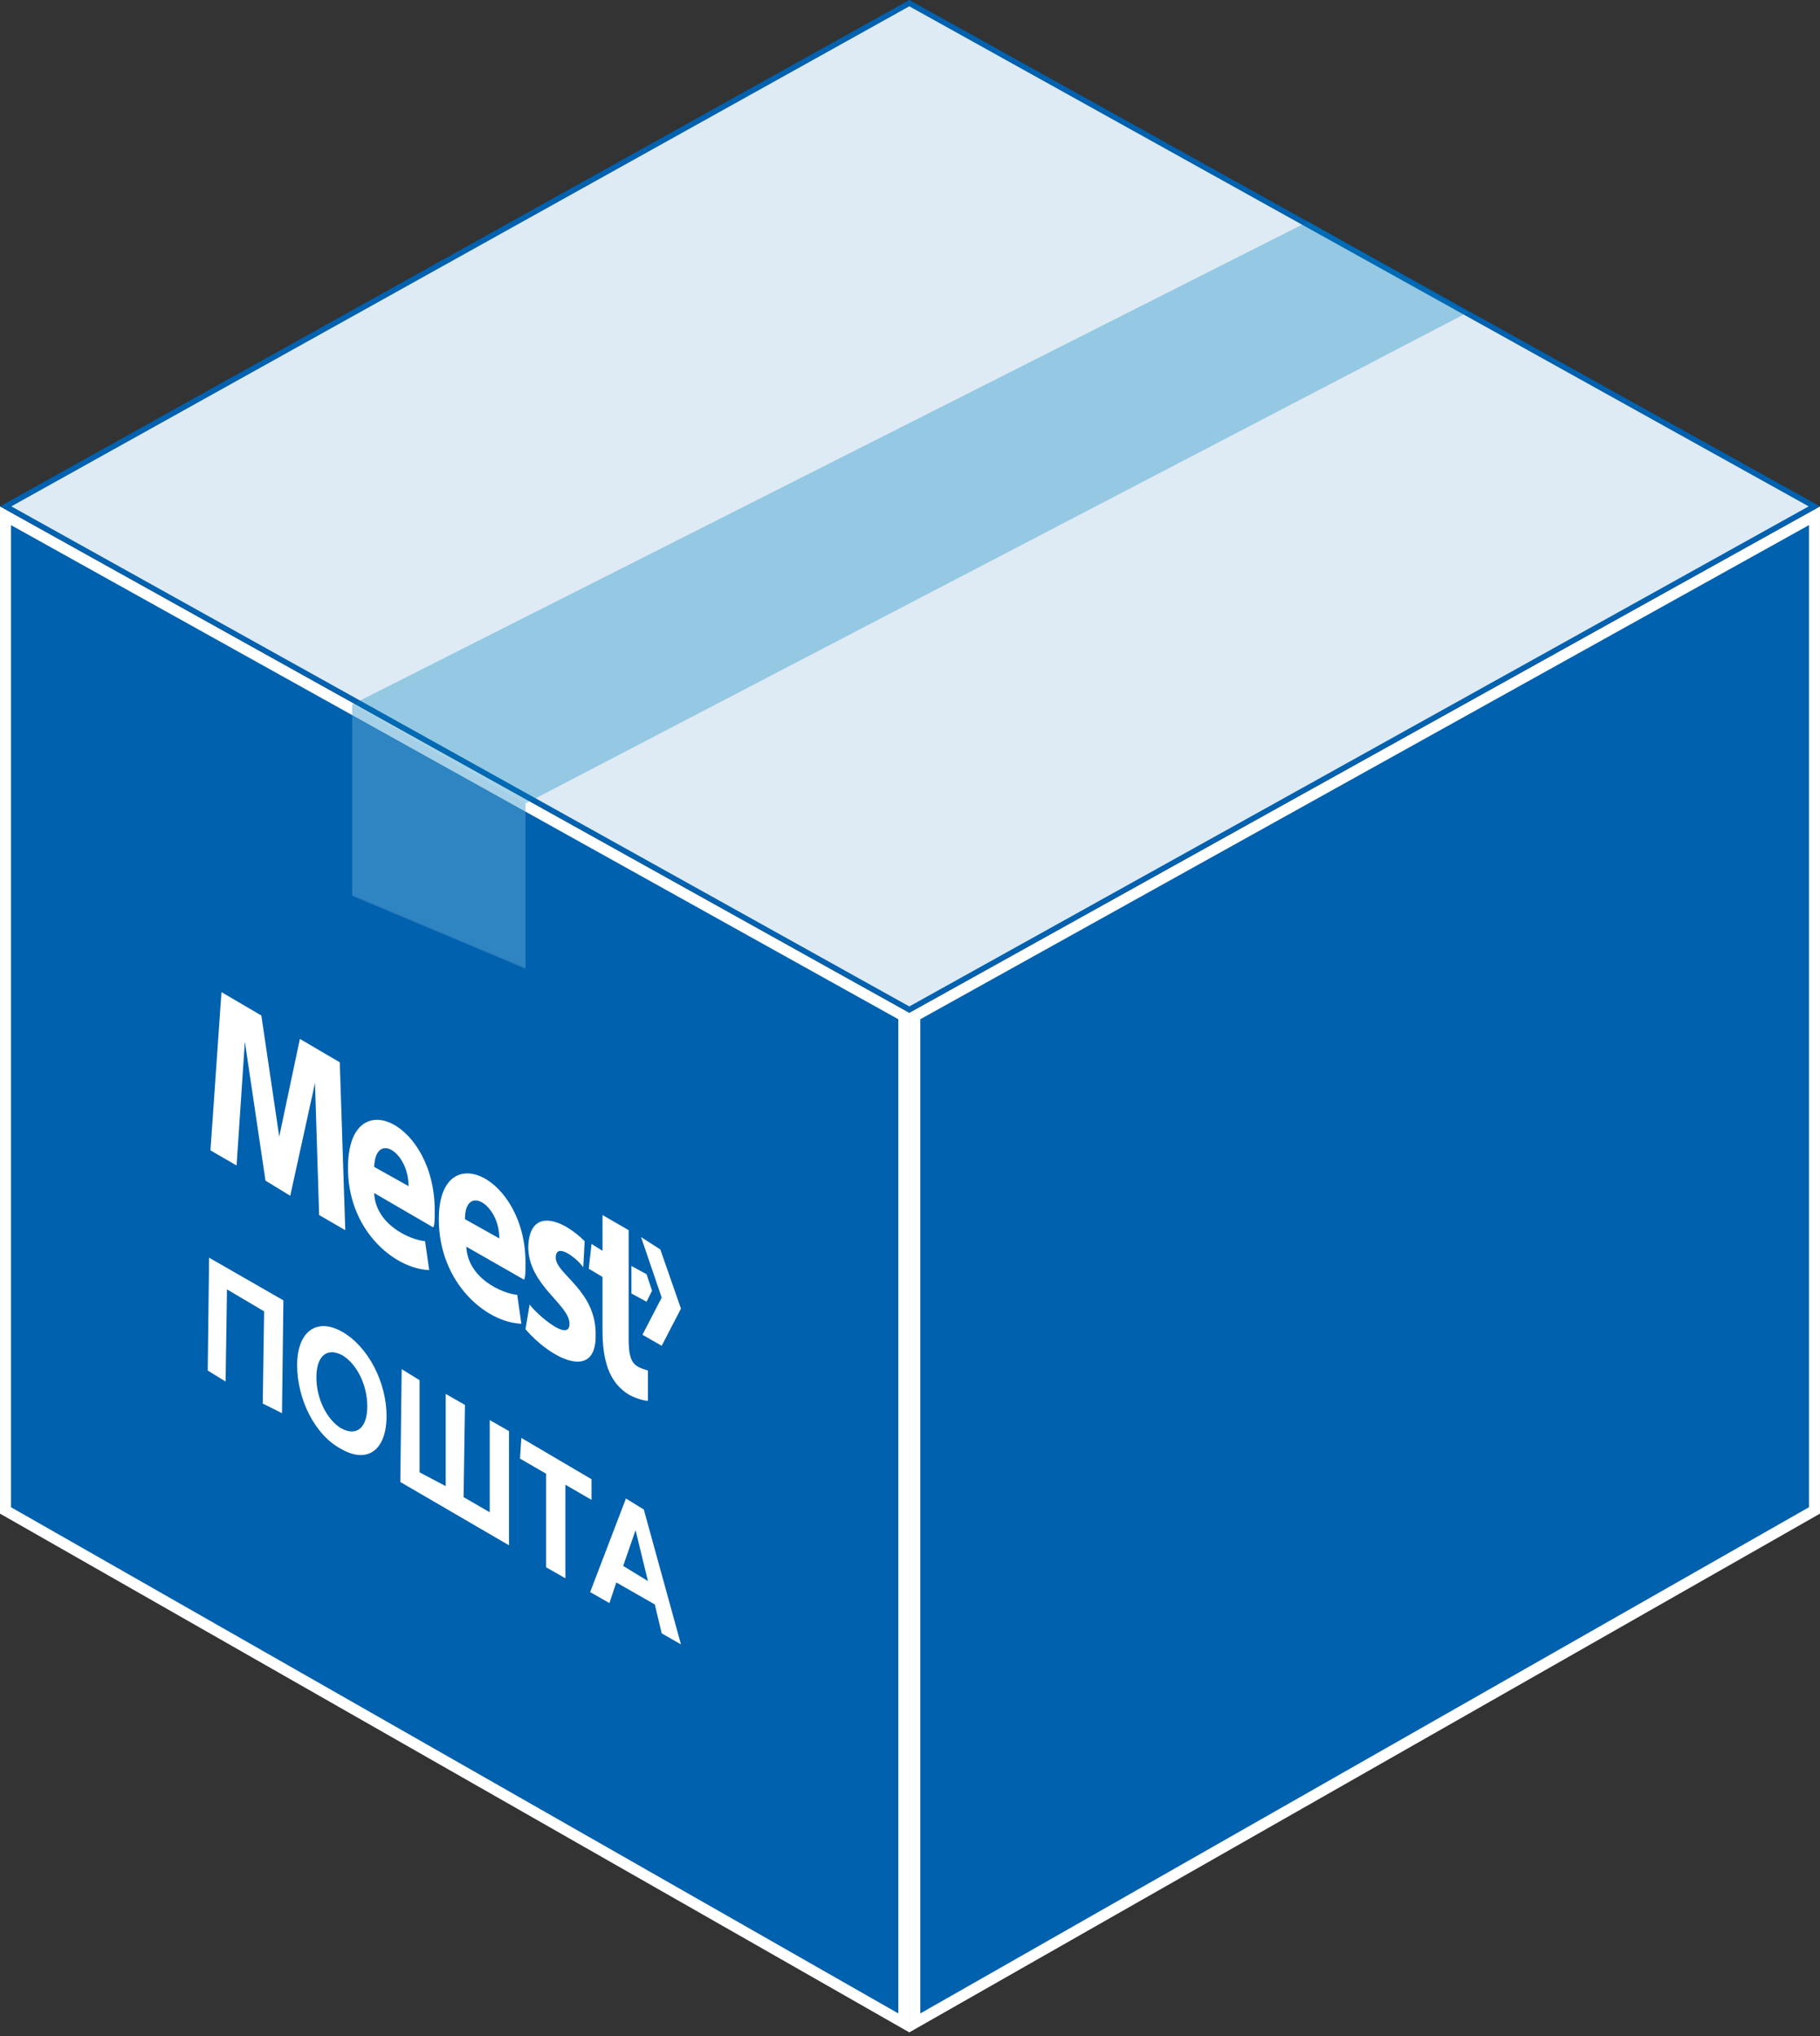 <svg width="312" height="349" viewBox="0 0 312 349" fill="none" xmlns="http://www.w3.org/2000/svg">
<rect x="0" y="0" width="312" height="349" fill="#333333" stroke="none"/>
<path d="M0.944 88.393L154.938 174.127V346.695L0.944 258.865V88.393Z" fill="#0061AF" stroke="white" stroke-width="1.888"/>
<path d="M311.053 258.865L156.823 346.697V174.127L311.053 88.392V258.865Z" fill="#0061AF" stroke="white" stroke-width="1.888"/>
<path d="M155.882 173.029L0.97 86.784L155.882 0.54L311.029 86.784L155.882 173.029Z" fill="#DEEBF5" stroke="#0061AF" stroke-width="0.944"/>
<path d="M224.271 37.969L60.371 120.744V153.289L90.085 165.788V137.724L251.627 53.534L224.271 37.969Z" fill="#007FC1" fill-opacity="0.33"/>
<path opacity="0.3" d="M60.371 120.743L90.085 137.722V166.022L60.371 153.523V120.743Z" fill="#9BC2E1"/>
<path d="M95.271 215.551C95.271 212.721 99.044 215.787 99.987 217.201L100.223 212.721C96.45 208.948 90.79 206.825 90.554 213.664C90.554 220.267 97.629 223.569 97.629 226.87C97.629 230.172 91.969 225.22 90.79 223.569L90.082 227.814C94.327 232.766 102.11 236.775 102.11 228.993C102.345 221.211 95.271 218.381 95.271 215.551ZM85.602 212.249C85.602 206.353 79.706 202.816 79.706 208.948L85.602 212.249ZM79.942 213.664C80.178 219.088 86.073 221.682 88.668 221.918L89.375 226.87C83.243 226.635 75.225 219.796 75.225 208.948C75.225 194.562 90.318 201.637 90.082 216.73C90.082 217.909 90.082 218.852 89.847 219.324L79.942 213.664ZM100.93 217.437L103.289 218.852V228.05C103.289 232.766 104.232 237.011 108.005 239.133C109.42 239.841 110.599 240.077 111.071 240.077V234.889C108.713 234.181 107.769 233.709 107.769 229.465V210.834L103.289 208.24V214.372L101.402 213.192L100.93 217.437ZM108.241 221.682L110.835 223.097L111.779 221.211L110.835 218.381L108.241 216.966V221.682ZM49.756 204.938L54.001 185.601L54.708 208.24L59.189 210.834L58.246 182.063L51.407 178.054L47.869 194.798L44.803 174.045L37.965 170.036L36.078 197.156L40.559 199.75L41.974 178.526L45.511 202.344L49.756 204.938Z" fill="white"/>
<path d="M70.038 203.289C70.038 197.393 64.378 193.855 64.142 199.987L70.038 203.289ZM64.142 204.468C64.378 209.892 70.273 212.486 72.868 212.722L73.575 217.674C67.444 217.438 59.425 210.599 59.661 199.751C59.897 185.366 74.754 192.44 74.518 207.769C74.518 208.948 74.518 209.892 74.282 210.363L64.142 204.468Z" fill="white"/>
<path d="M113.197 214.139L116.734 224.279L113.433 230.647L110.131 228.76L113.433 222.393L109.895 212.016L113.197 214.139Z" fill="white"/>
<path d="M48.58 222.862L48.344 242.2L45.042 240.55L45.278 224.749L38.911 220.976L38.675 236.776L35.609 234.89L35.845 215.552L48.58 222.862Z" fill="white"/>
<path d="M50.937 233.944C50.937 228.284 54.239 225.69 58.719 228.284C63.2 230.878 66.266 237.01 66.266 242.67C66.266 248.565 62.964 250.924 58.483 248.329C54.003 245.971 50.937 239.84 50.937 233.944ZM62.964 241.019C62.964 237.246 61.078 233.708 58.719 232.293C56.125 230.878 54.239 232.293 54.239 236.066C54.239 239.84 56.125 243.377 58.483 244.792C61.078 246.207 62.964 244.792 62.964 241.019Z" fill="white"/>
<path d="M87.255 245.266V264.84L68.624 253.992L68.86 234.654L71.926 236.541V252.341L76.406 254.699V238.899L79.708 240.785L79.472 256.586L83.953 259.18V243.38L87.255 245.266Z" fill="white"/>
<path d="M101.404 257.054L96.923 254.46V270.497L93.621 268.61V252.574L89.141 249.98L89.377 246.442L101.404 253.517V257.054Z" fill="white"/>
<path d="M112.254 274.982L105.651 271.209L104.472 274.746L101.17 272.86L107.302 256.824L110.368 258.71L116.735 281.821L113.434 279.935L112.254 274.982ZM111.075 270.973L108.953 262.248L106.83 268.379L111.075 270.973Z" fill="white"/>
</svg>
